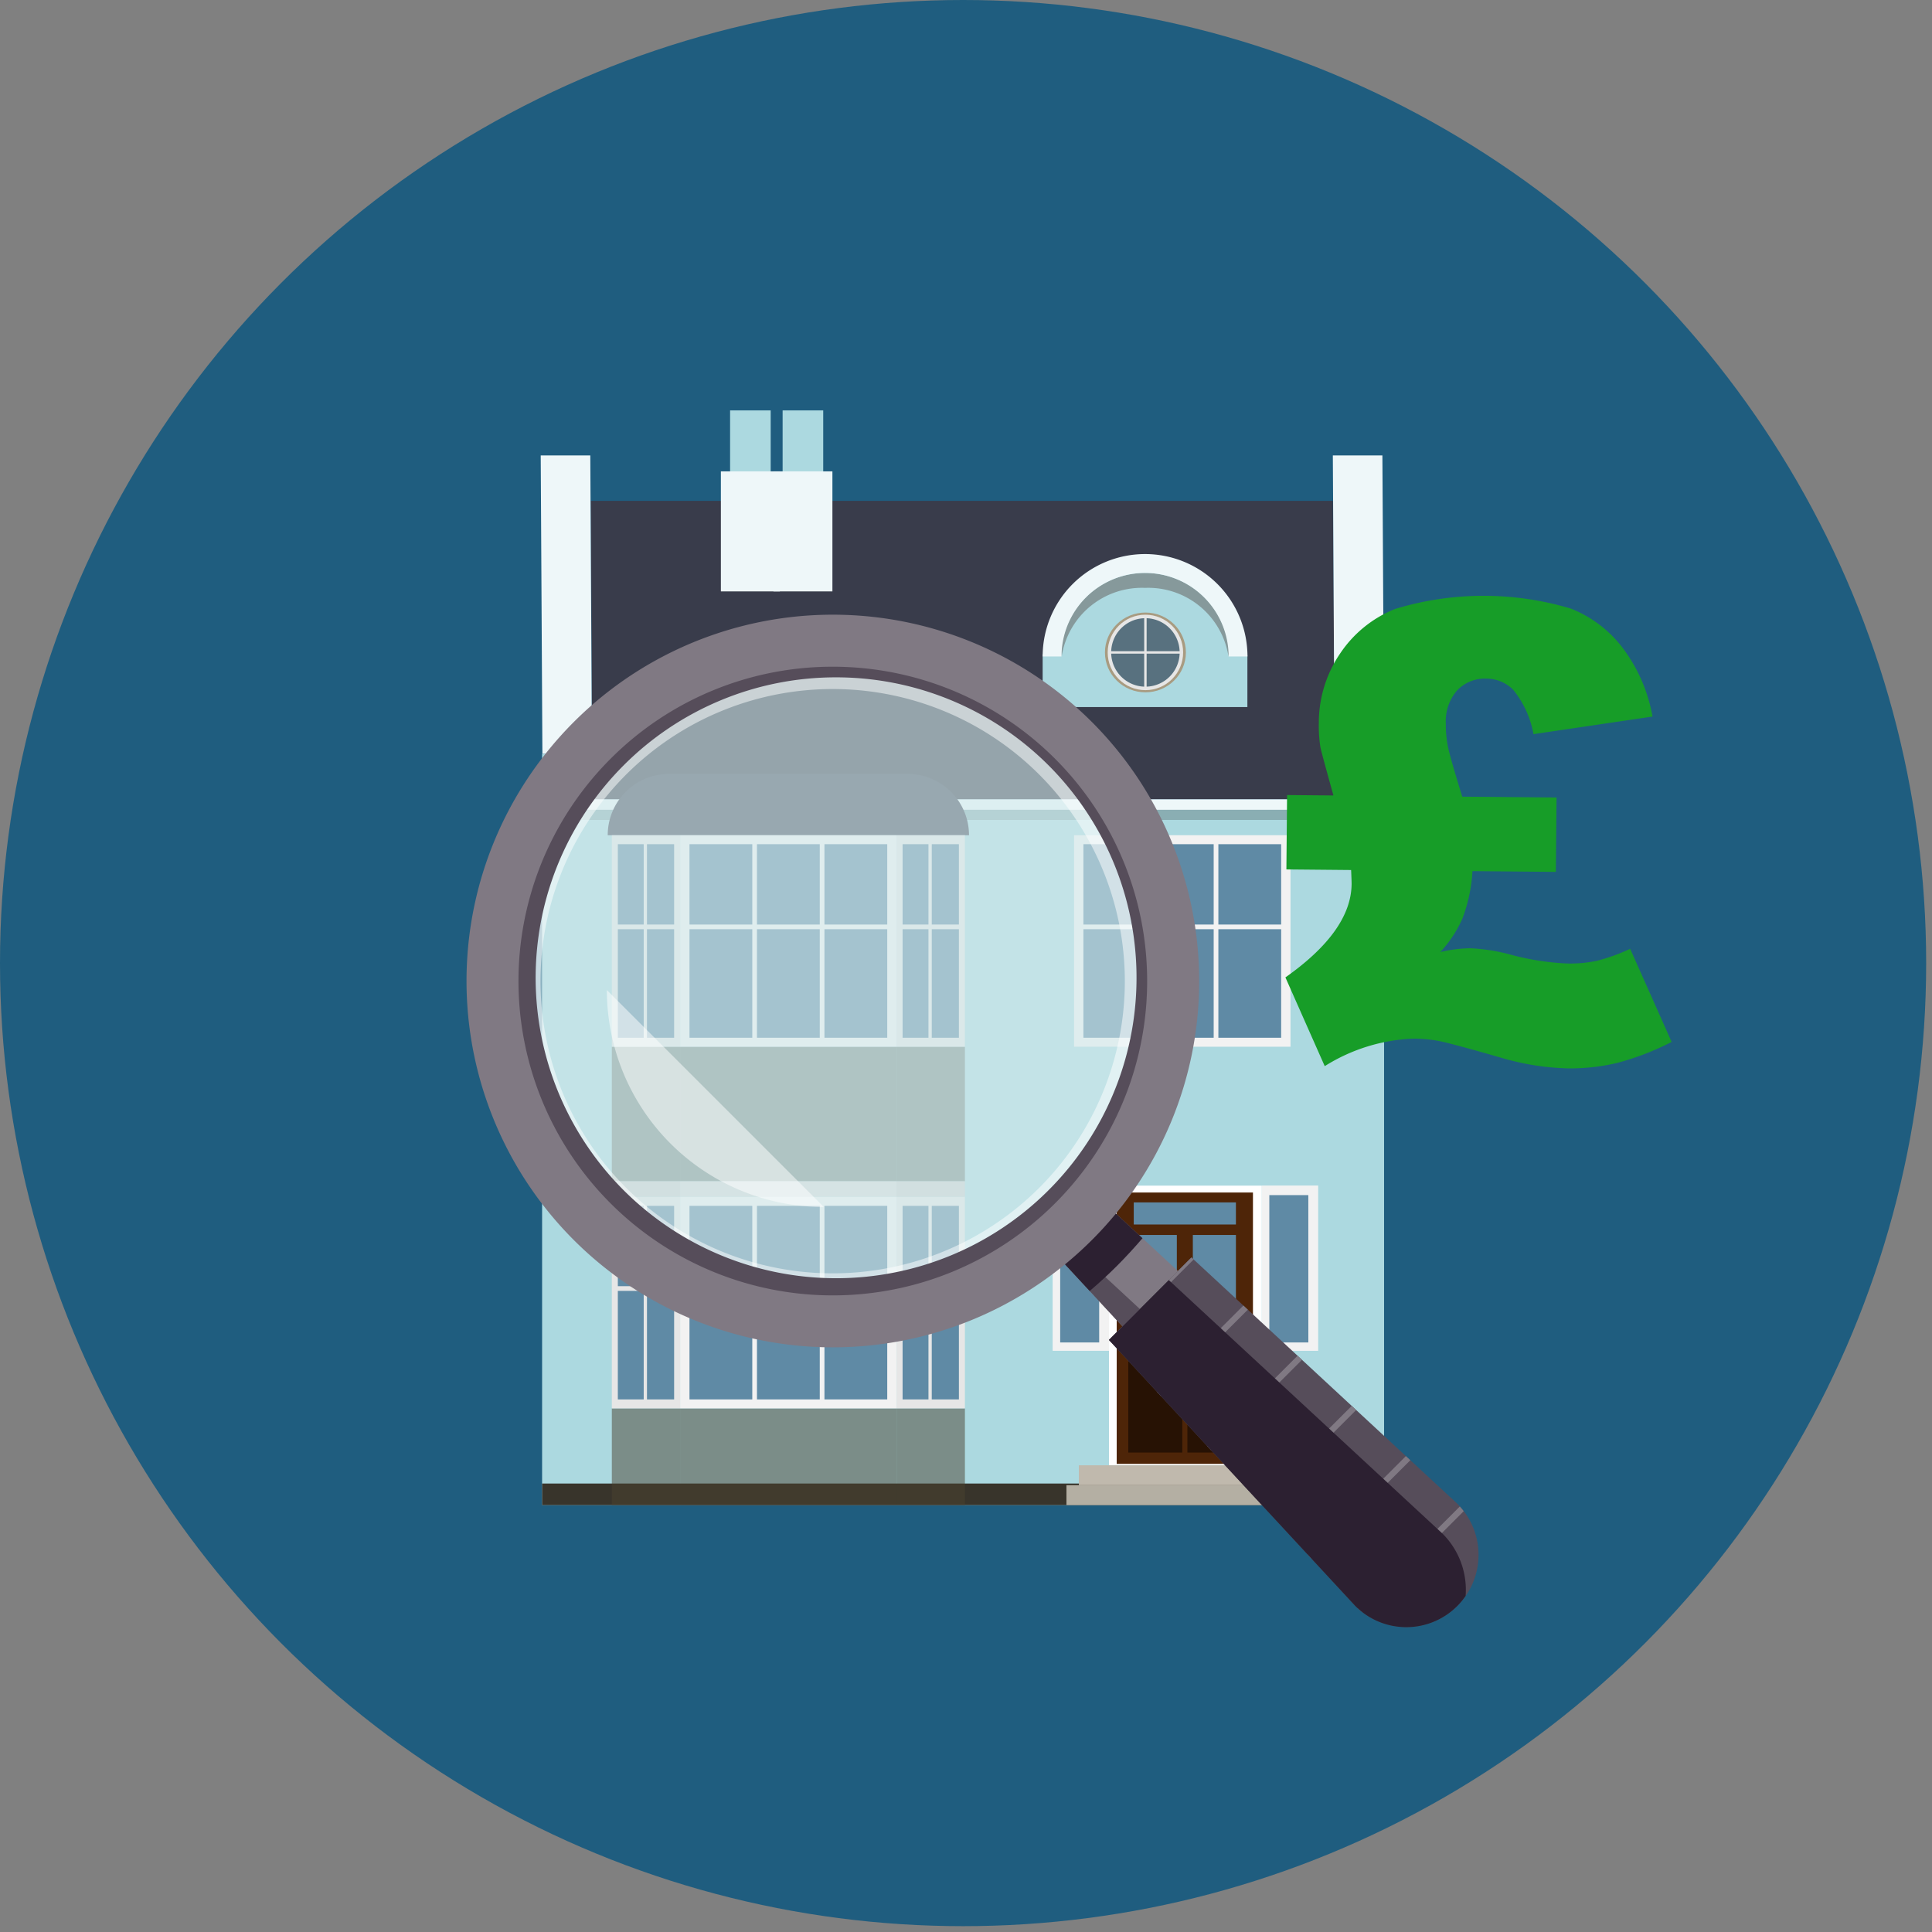 <?xml version="1.0" encoding="UTF-8"?>
<svg xmlns="http://www.w3.org/2000/svg" width="110" height="110" viewBox="0 0 110 110">
  <rect x="0" y="0" width="110" height="110" fill="#808080" stroke="none"/>
  <defs>
    <style>.cls-1{fill:#1f5d7f;}.cls-2{fill:#393c4b;}.cls-19,.cls-2,.cls-20,.cls-23,.cls-3,.cls-4,.cls-5{fill-rule:evenodd;}.cls-3,.cls-6{fill:#eef7f9;}.cls-4{fill:#acd9e0;}.cls-5{fill:#38342b;}.cls-7{opacity:0.2;}.cls-8{fill:#424557;}.cls-9{fill:#4a4231;opacity:0.5;}.cls-10{fill:#cfcfcf;}.cls-11{fill:#dadada;}.cls-12{fill:#e6e6e6;}.cls-13{fill:#f2f2f2;}.cls-14{fill:#5f8aa5;}.cls-15,.cls-28{fill:#fff;}.cls-16{fill:#4e2508;}.cls-17{fill:#271204;}.cls-18{fill:#c87e2c;}.cls-19{fill:#c0b9ad;}.cls-20{fill:#b4afa3;}.cls-21{fill:#a89b81;}.cls-22{fill:#58717f;}.cls-23{fill:#6d6e6d;}.cls-23,.cls-24{opacity:0.6;}.cls-24{fill:#d2e9eb;}.cls-25{fill:#807983;}.cls-26{fill:#564d5a;}.cls-27{fill:#2c2031;}.cls-28{fill-opacity:0.5;}.cls-29{fill:none;}.cls-30{fill:#179d28;}</style>
  </defs>
  <g id="Layer_1" data-name="Layer 1">
    <circle class="cls-1" cx="54.834" cy="54.834" r="54.834"></circle>
    <polygon class="cls-2" points="76.029 45.509 33.735 45.509 33.639 28.519 75.886 28.519 76.029 45.509 76.029 45.509"></polygon>
    <polygon class="cls-3" points="78.804 42.92 75.982 42.92 75.886 25.931 78.708 25.931 78.804 42.92 78.804 42.92"></polygon>
    <polygon class="cls-3" points="33.704 42.92 30.882 42.92 30.786 25.931 33.609 25.931 33.704 42.92 33.704 42.92"></polygon>
    <polygon class="cls-4" points="78.804 75.01 78.804 42.92 75.982 42.92 75.982 45.922 33.688 45.922 33.688 42.92 30.865 42.92 30.865 85.696 78.804 85.696 78.804 75.01"></polygon>
    <polygon class="cls-5" points="78.804 85.696 78.804 84.466 30.865 84.466 30.865 85.696 78.804 85.696 78.804 85.696"></polygon>
    <polygon class="cls-4" points="46.871 23.367 44.559 23.367 44.559 27.568 46.871 27.568 46.871 23.367 46.871 23.367"></polygon>
    <rect class="cls-6" x="30.1" y="45.509" width="49.468" height="0.598" transform="translate(109.669 91.615) rotate(180)"></rect>
    <rect class="cls-7" x="30.865" y="46.107" width="47.939" height="0.578" transform="translate(109.669 92.791) rotate(180)"></rect>
    <polygon class="cls-3" points="47.394 26.838 44.036 26.838 44.036 33.672 47.394 33.672 47.394 26.838 47.394 26.838"></polygon>
    <polygon class="cls-4" points="43.88 23.367 41.568 23.367 41.568 27.568 43.88 27.568 43.88 23.367 43.88 23.367"></polygon>
    <polygon class="cls-3" points="44.403 26.838 41.044 26.838 41.044 33.672 44.403 33.672 44.403 26.838 44.403 26.838"></polygon>
    <path class="cls-8" d="M38.093,44.062H51.679a3.492,3.492,0,0,1,3.492,3.492v0a0,0,0,0,1,0,0h-20.57a0,0,0,0,1,0,0v0A3.492,3.492,0,0,1,38.093,44.062Z"></path>
    <rect class="cls-9" x="34.835" y="80.188" width="3.89" height="5.508"></rect>
    <rect class="cls-9" x="51.048" y="80.188" width="3.89" height="5.508"></rect>
    <rect class="cls-9" x="38.724" y="80.188" width="12.324" height="5.508"></rect>
    <rect class="cls-9" x="34.835" y="59.596" width="3.89" height="7.662"></rect>
    <rect class="cls-9" x="51.048" y="59.596" width="3.89" height="7.662"></rect>
    <rect class="cls-9" x="38.724" y="59.596" width="12.324" height="7.662"></rect>
    <rect class="cls-10" x="34.835" y="67.258" width="3.89" height="0.887"></rect>
    <rect class="cls-10" x="51.048" y="67.258" width="3.89" height="0.887"></rect>
    <rect class="cls-11" x="38.724" y="67.258" width="12.324" height="0.887"></rect>
    <rect class="cls-12" x="34.835" y="68.145" width="3.89" height="12.042"></rect>
    <rect class="cls-12" x="51.048" y="68.145" width="3.89" height="12.042"></rect>
    <rect class="cls-13" x="38.724" y="68.145" width="12.324" height="12.042"></rect>
    <rect class="cls-14" x="39.257" y="68.656" width="3.575" height="4.574"></rect>
    <rect class="cls-14" x="43.099" y="68.656" width="3.575" height="4.574"></rect>
    <rect class="cls-14" x="46.941" y="68.656" width="3.575" height="4.574"></rect>
    <rect class="cls-14" x="39.257" y="73.498" width="3.575" height="6.179"></rect>
    <rect class="cls-14" x="43.099" y="73.498" width="3.575" height="6.179"></rect>
    <rect class="cls-14" x="46.941" y="73.498" width="3.575" height="6.179"></rect>
    <rect class="cls-14" x="35.177" y="68.656" width="1.473" height="4.574"></rect>
    <rect class="cls-14" x="36.837" y="68.656" width="1.545" height="4.574"></rect>
    <rect class="cls-14" x="35.177" y="73.498" width="1.473" height="6.179"></rect>
    <rect class="cls-14" x="36.837" y="73.498" width="1.545" height="6.179"></rect>
    <rect class="cls-14" x="51.39" y="68.656" width="1.473" height="4.574"></rect>
    <rect class="cls-14" x="53.051" y="68.656" width="1.545" height="4.574"></rect>
    <rect class="cls-14" x="51.39" y="73.498" width="1.473" height="6.179"></rect>
    <rect class="cls-14" x="53.051" y="73.498" width="1.545" height="6.179"></rect>
    <rect class="cls-12" x="34.835" y="47.554" width="3.89" height="12.042"></rect>
    <rect class="cls-12" x="51.048" y="47.554" width="3.89" height="12.042"></rect>
    <rect class="cls-13" x="38.724" y="47.554" width="12.324" height="12.042"></rect>
    <rect class="cls-14" x="39.257" y="48.065" width="3.575" height="4.574"></rect>
    <rect class="cls-14" x="43.099" y="48.065" width="3.575" height="4.574"></rect>
    <rect class="cls-14" x="46.941" y="48.065" width="3.575" height="4.574"></rect>
    <rect class="cls-14" x="39.257" y="52.906" width="3.575" height="6.179"></rect>
    <rect class="cls-14" x="43.099" y="52.906" width="3.575" height="6.179"></rect>
    <rect class="cls-14" x="46.941" y="52.906" width="3.575" height="6.179"></rect>
    <rect class="cls-14" x="35.177" y="48.065" width="1.473" height="4.574"></rect>
    <rect class="cls-14" x="36.837" y="48.065" width="1.545" height="4.574"></rect>
    <rect class="cls-14" x="35.177" y="52.906" width="1.473" height="6.179"></rect>
    <rect class="cls-14" x="36.837" y="52.906" width="1.545" height="6.179"></rect>
    <rect class="cls-14" x="51.39" y="48.065" width="1.473" height="4.574"></rect>
    <rect class="cls-14" x="53.051" y="48.065" width="1.545" height="4.574"></rect>
    <rect class="cls-14" x="51.39" y="52.906" width="1.473" height="6.179"></rect>
    <rect class="cls-14" x="53.051" y="52.906" width="1.545" height="6.179"></rect>
    <rect class="cls-13" x="56.832" y="70.6" width="9.411" height="3.208" transform="translate(-10.666 133.741) rotate(-90)"></rect>
    <rect class="cls-15" x="63.142" y="67.505" width="8.701" height="15.922"></rect>
    <g id="Symbol_9_0_Layer2_0_MEMBER_8_MEMBER_12_MEMBER_0_FILL" data-name="Symbol 9 0 Layer2 0 MEMBER 8 MEMBER 12 MEMBER 0 FILL">
      <path class="cls-16" d="M63.58,67.897h7.758V83.348H63.58Z"></path>
    </g>
    <g id="Symbol_9_0_Layer2_0_MEMBER_8_MEMBER_12_MEMBER_1_MEMBER_1_FILL" data-name="Symbol 9 0 Layer2 0 MEMBER 8 MEMBER 12 MEMBER 1 MEMBER 1 FILL">
      <path class="cls-14" d="M67.004,70.314v4.532H64.551V70.314Z"></path>
    </g>
    <g id="Symbol_9_0_Layer2_0_MEMBER_8_MEMBER_12_MEMBER_1_MEMBER_1_FILL-2" data-name="Symbol 9 0 Layer2 0 MEMBER 8 MEMBER 12 MEMBER 1 MEMBER 1 FILL">
      <path class="cls-14" d="M70.368,70.314v4.532H67.915V70.314Z"></path>
    </g>
    <g id="Symbol_9_0_Layer2_0_MEMBER_8_MEMBER_12_MEMBER_2_MEMBER_0_FILL" data-name="Symbol 9 0 Layer2 0 MEMBER 8 MEMBER 12 MEMBER 2 MEMBER 0 FILL">
      <path class="cls-17" d="M67.605,82.702V77.424h3.074v5.278Z"></path>
    </g>
    <g id="Symbol_9_0_Layer2_0_MEMBER_8_MEMBER_12_MEMBER_2_MEMBER_1_FILL" data-name="Symbol 9 0 Layer2 0 MEMBER 8 MEMBER 12 MEMBER 2 MEMBER 1 FILL">
      <path class="cls-17" d="M64.24,82.702V77.424h3.074v5.278Z"></path>
    </g>
    <g id="Symbol_9_0_Layer2_0_MEMBER_8_MEMBER_12_MEMBER_2_MEMBER_1_FILL-2" data-name="Symbol 9 0 Layer2 0 MEMBER 8 MEMBER 12 MEMBER 2 MEMBER 1 FILL">
      <path class="cls-17" d="M64.24,76.995V75.623h6.439v1.372Z"></path>
    </g>
    <g id="Symbol_9_0_Layer2_0_MEMBER_8_MEMBER_12_MEMBER_2_MEMBER_1_FILL-3" data-name="Symbol 9 0 Layer2 0 MEMBER 8 MEMBER 12 MEMBER 2 MEMBER 1 FILL">
      <path class="cls-14" d="M64.551,69.718V68.46h5.817v1.258Z"></path>
    </g>
    <g id="Symbol_9_0_Layer2_0_MEMBER_8_MEMBER_13_FILL" data-name="Symbol 9 0 Layer2 0 MEMBER 8 MEMBER 13 FILL">
      <path class="cls-18" d="M64.055,76.289a.554.554,0,0,1,.185-.422.606.606,0,0,1,.871,0,.554.554,0,0,1,.185.422.568.568,0,0,1-.185.435.596.596,0,0,1-.435.185.631.631,0,0,1-.62-.62Z"></path>
    </g>
    <g id="Symbol_9_0_Layer2_0_MEMBER_8_MEMBER_12_MEMBER_2_MEMBER_1_FILL-4" data-name="Symbol 9 0 Layer2 0 MEMBER 8 MEMBER 12 MEMBER 2 MEMBER 1 FILL">
      <path class="cls-14" d="M62.583,76.434H60.362V68.043h2.221Z"></path>
    </g>
    <rect class="cls-13" x="68.74" y="70.6" width="9.411" height="3.208" transform="translate(1.243 145.65) rotate(-90)"></rect>
    <g id="Symbol_9_0_Layer2_0_MEMBER_8_MEMBER_12_MEMBER_2_MEMBER_1_FILL-5" data-name="Symbol 9 0 Layer2 0 MEMBER 8 MEMBER 12 MEMBER 2 MEMBER 1 FILL">
      <path class="cls-14" d="M74.492,76.434H72.27V68.043h2.221Z"></path>
    </g>
    <polygon class="cls-19" points="73.565 84.561 73.565 83.428 61.426 83.428 61.426 84.561 73.565 84.561 73.565 84.561"></polygon>
    <polygon class="cls-20" points="74.291 85.695 74.291 84.561 60.719 84.561 60.719 85.695 62.741 85.695 74.291 85.695 74.291 85.695"></polygon>
    <path class="cls-4" d="M71.021,40.257H59.364V37.298s1.977-5.315,5.851-5.315,5.807,5.315,5.807,5.315Z"></path>
    <ellipse class="cls-21" cx="65.215" cy="37.147" rx="2.304" ry="2.271"></ellipse>
    <circle class="cls-12" cx="65.215" cy="37.147" r="2.148"></circle>
    <path class="cls-22" d="M63.267,37.216a1.949,1.949,0,0,0,1.879,1.879V37.216Z"></path>
    <path class="cls-22" d="M65.146,35.199a1.949,1.949,0,0,0-1.879,1.879h1.879Z"></path>
    <path class="cls-22" d="M65.284,39.095a1.949,1.949,0,0,0,1.879-1.879H65.284Z"></path>
    <path class="cls-22" d="M67.163,37.078a1.949,1.949,0,0,0-1.879-1.879v1.879Z"></path>
    <path class="cls-23" d="M65.196,33.471a4.622,4.622,0,0,1,4.748,3.906,3.981,3.981,0,0,0,.023-.425,4.794,4.794,0,0,0-9.543,0,3.981,3.981,0,0,0,.023.425A4.622,4.622,0,0,1,65.196,33.471Z"></path>
    <path class="cls-6" d="M65.195,31.546a5.831,5.831,0,0,0-5.831,5.831h1.074a4.757,4.757,0,0,1,9.514,0h1.074A5.831,5.831,0,0,0,65.195,31.546Z"></path>
    <rect class="cls-13" x="61.152" y="47.554" width="12.324" height="12.042"></rect>
    <rect class="cls-14" x="61.685" y="48.065" width="3.575" height="4.574"></rect>
    <rect class="cls-14" x="65.527" y="48.065" width="3.575" height="4.574"></rect>
    <rect class="cls-14" x="69.369" y="48.065" width="3.575" height="4.574"></rect>
    <rect class="cls-14" x="61.685" y="52.906" width="3.575" height="6.179"></rect>
    <rect class="cls-14" x="65.527" y="52.906" width="3.575" height="6.179"></rect>
    <rect class="cls-14" x="69.369" y="52.906" width="3.575" height="6.179"></rect>
    <circle class="cls-24" cx="47.409" cy="55.865" r="19.008"></circle>
    <path class="cls-25" d="M70.232,78.688h0a2.395,2.395,0,0,1-3.387,0L58.673,69.866,61.41,67.129,70.232,75.3A2.395,2.395,0,0,1,70.232,78.688Z"></path>
    <path class="cls-26" d="M59.306,69.349l-.577.577,8.116,8.762a2.389,2.389,0,0,0,1.977.683,2.387,2.387,0,0,0-.694-1.851Z"></path>
    <path class="cls-27" d="M62.043,73.504c.535-.457,1.058-.935,1.564-1.442s.984-1.029,1.442-1.564L61.773,67.466,59.01,70.229Z"></path>
    <path class="cls-28" d="M33.701,42.157a19.386,19.386,0,1,0,27.416,0A19.386,19.386,0,0,0,33.701,42.157Zm25.47,25.47a16.634,16.634,0,1,1,0-23.524A16.634,16.634,0,0,1,59.171,67.627Z"></path>
    <path class="cls-26" d="M61.692,69.775A19.935,19.935,0,1,1,67.54,55.679,19.882,19.882,0,0,1,61.692,69.775ZM35.5,43.583a17.106,17.106,0,1,0,12.096-5.018A17.059,17.059,0,0,0,35.5,43.583Z"></path>
    <path class="cls-25" d="M62.157,70.613A20.857,20.857,0,1,1,68.276,55.865,20.802,20.802,0,0,1,62.157,70.613ZM34.754,43.21a17.897,17.897,0,1,0,12.655-5.25A17.849,17.849,0,0,0,34.754,43.21Z"></path>
    <path class="cls-26" d="M82.977,91.433h0a4.111,4.111,0,0,1-5.814,0L63.137,76.29l4.698-4.698L82.977,85.618A4.111,4.111,0,0,1,82.977,91.433Z"></path>
    <polygon class="cls-25" points="67.835 71.593 63.137 76.29 63.255 76.417 67.961 71.71 67.835 71.593"></polygon>
    <polygon class="cls-25" points="71.046 74.567 70.792 74.332 65.876 79.248 66.111 79.502 71.046 74.567"></polygon>
    <polygon class="cls-25" points="74.13 77.424 73.876 77.189 68.733 82.332 68.968 82.586 74.13 77.424"></polygon>
    <polygon class="cls-25" points="77.215 80.281 76.961 80.046 71.59 85.417 71.825 85.671 77.215 80.281"></polygon>
    <polygon class="cls-25" points="80.299 83.138 80.045 82.903 74.447 88.501 74.682 88.755 80.299 83.138"></polygon>
    <path class="cls-25" d="M77.583,91.795l5.756-5.756c-.07-.091-.144-.18-.223-.267l-5.8,5.8C77.403,91.651,77.492,91.725,77.583,91.795Z"></path>
    <path class="cls-27" d="M82.134,87.322l-15.589-14.44-3.408,3.408L77.162,91.433a4.096,4.096,0,0,0,6.284-.567A4.516,4.516,0,0,0,82.134,87.322Z"></path>
    <path class="cls-28" d="M46.905,68.722,34.553,56.37A12.352,12.352,0,0,0,46.905,68.722Z"></path>
    <circle class="cls-29" cx="47.409" cy="55.865" r="19.008"></circle>
    <path class="cls-30" d="M83.255,45.358l5.368.05-.039,4.234-4.748-.044a9.04,9.04,0,0,1-.574,2.706,6.894,6.894,0,0,1-1.257,1.902,7.705,7.705,0,0,1,1.703-.215,10.447,10.447,0,0,1,2.352.377,14.855,14.855,0,0,0,3.168.489,7.471,7.471,0,0,0,1.693-.153,10.727,10.727,0,0,0,1.894-.683l2.361,5.302a15.409,15.409,0,0,1-3.094,1.194,11.538,11.538,0,0,1-2.855.311,14.662,14.662,0,0,1-3.804-.619q-2.811-.806-3.483-.936a8.083,8.083,0,0,0-1.452-.138,10.195,10.195,0,0,0-5.063,1.567l-2.239-5.053q3.744-2.641,3.769-5.317.001-.141-.028-.797l-3.685-.034.039-4.234,2.639.024q-.652-2.346-.737-2.718a7.764,7.764,0,0,1-.094-1.402,6.997,6.997,0,0,1,1.214-3.966,6.78,6.78,0,0,1,3.124-2.532A17.328,17.328,0,0,1,89.44,34.651a6.883,6.883,0,0,1,2.991,2.295,9.15,9.15,0,0,1,1.657,3.852L87.31,41.799a5.579,5.579,0,0,0-1.156-2.527,2.156,2.156,0,0,0-1.509-.634,2.188,2.188,0,0,0-1.671.658,2.673,2.673,0,0,0-.655,1.907,6.312,6.312,0,0,0,.113,1.268Q82.549,43.083,83.255,45.358Z"></path>
  </g>
</svg>
